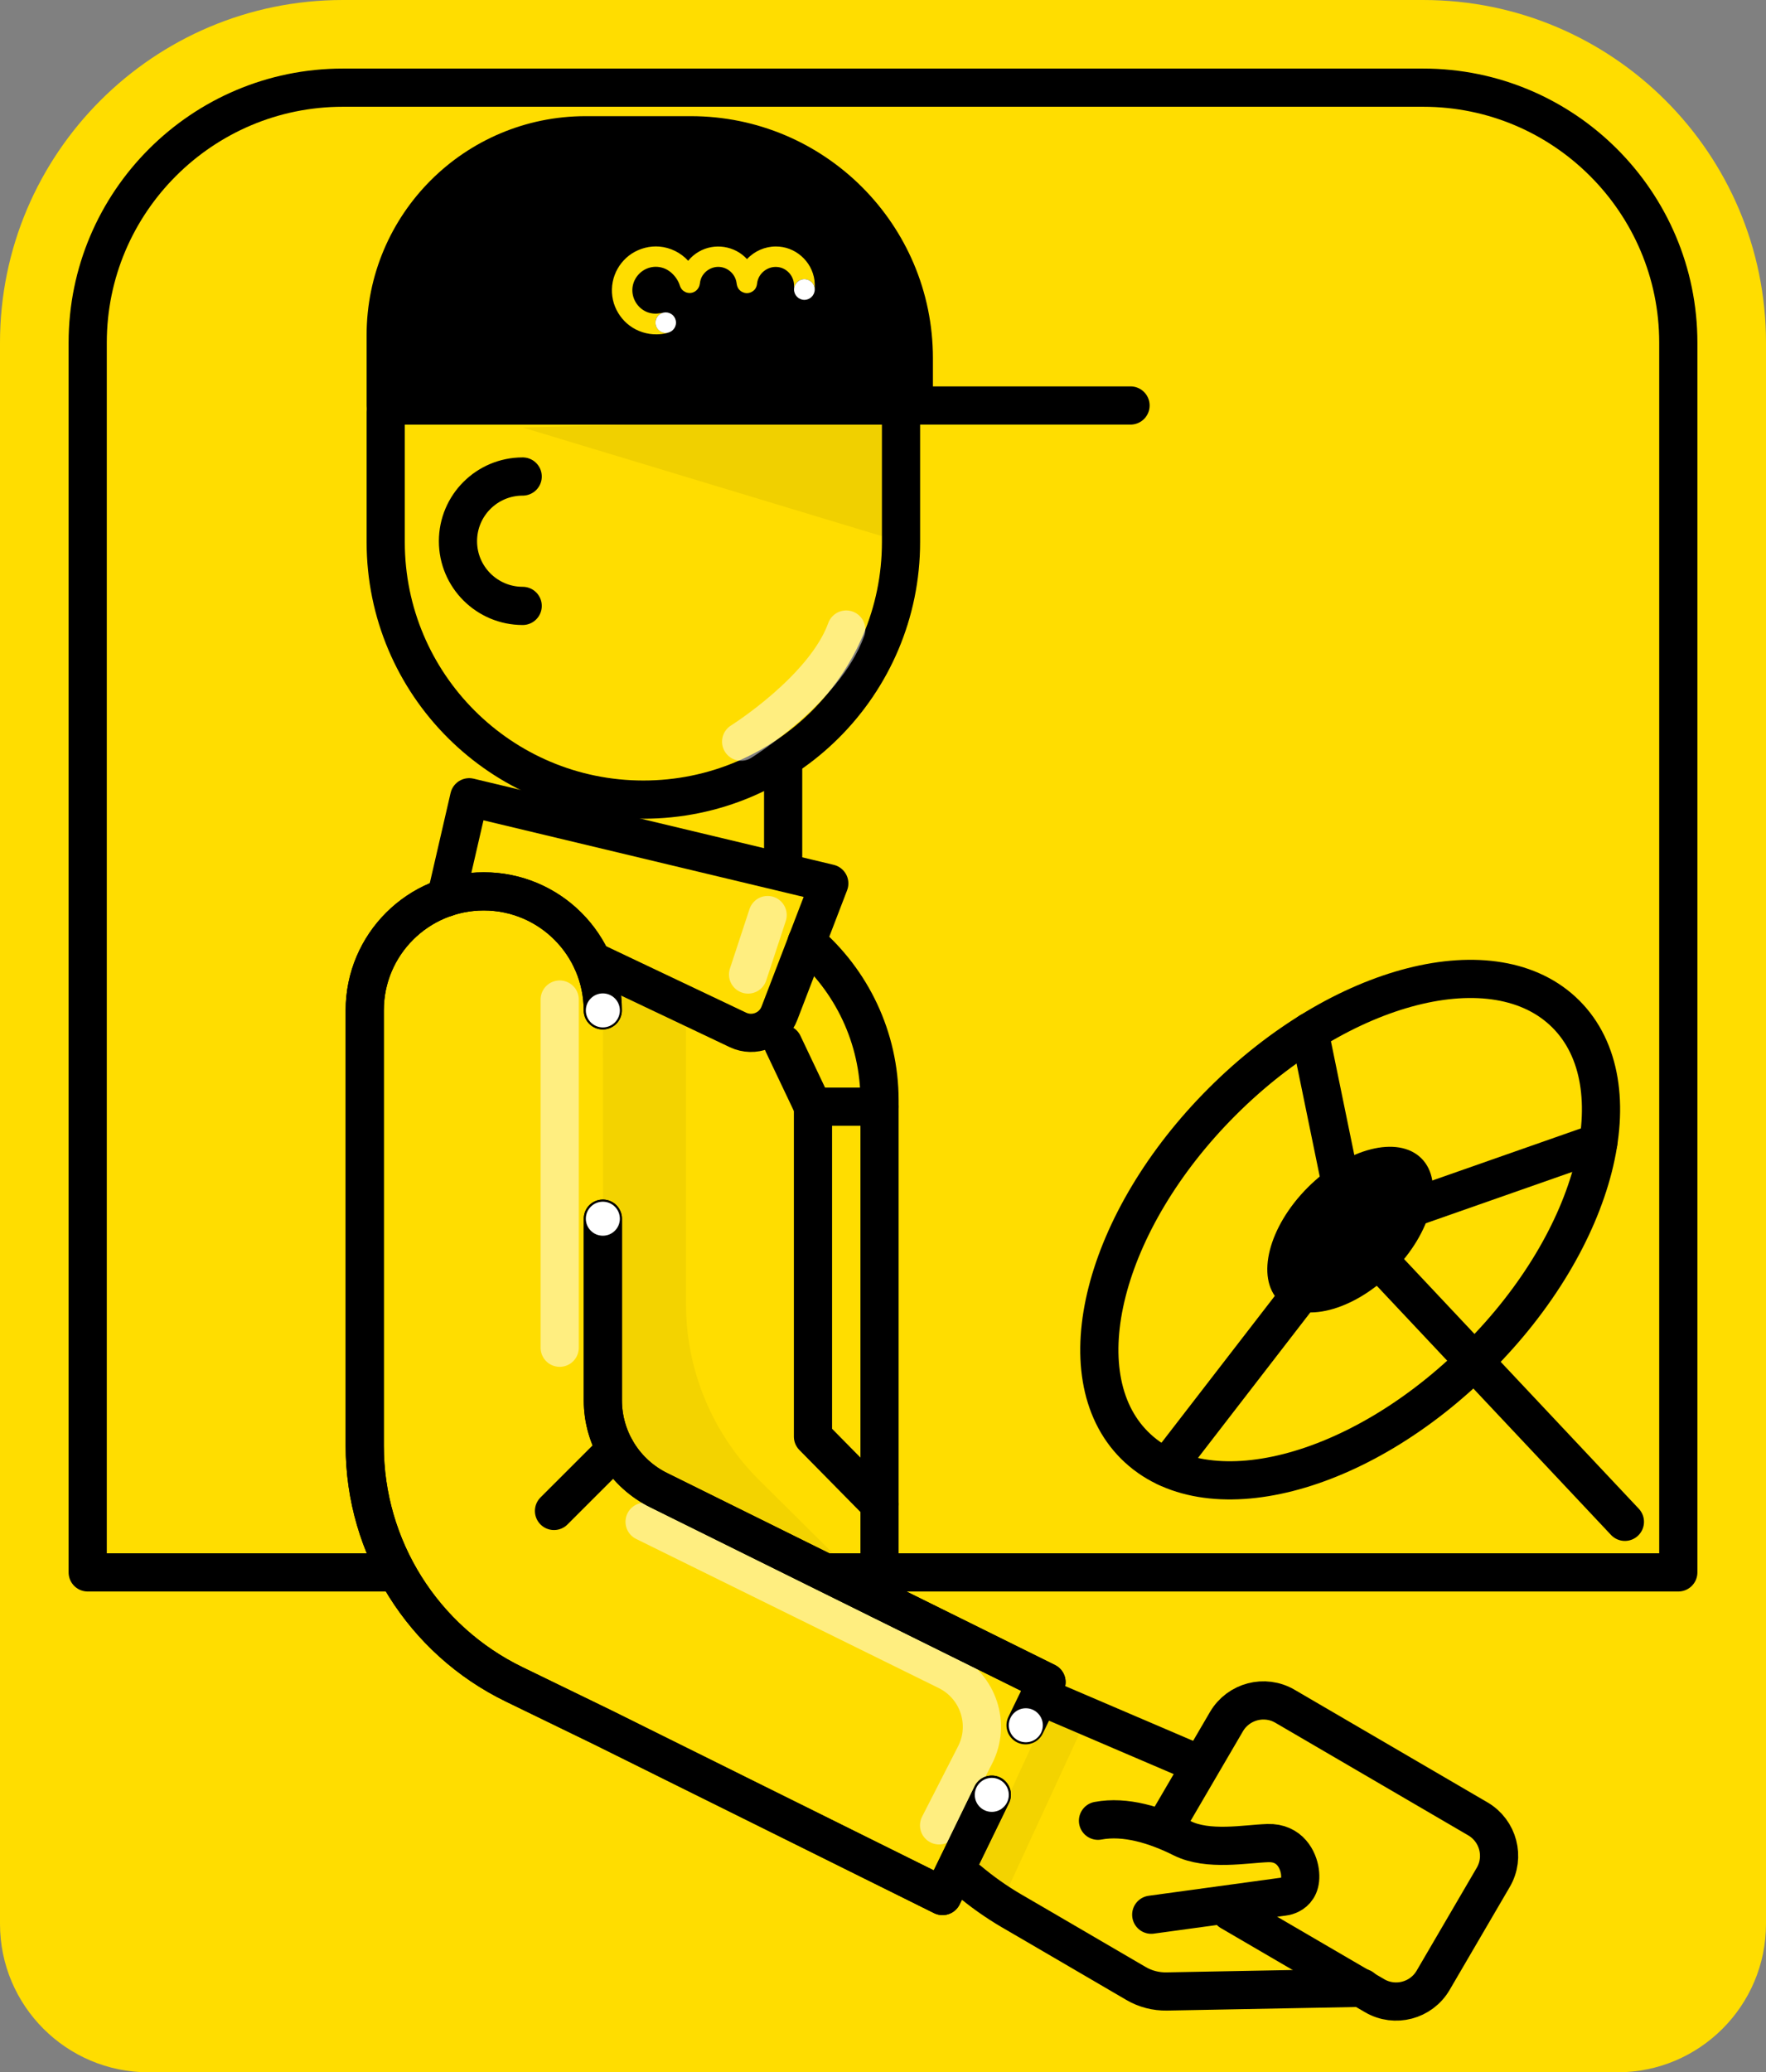 <svg width="185" height="217" viewBox="0 0 185 217" fill="none" xmlns="http://www.w3.org/2000/svg">
<rect x="0" y="0" width="185" height="217" fill="#808080" stroke="none"/>
<g clip-path="url(#clip0_700_11885)">
<path d="M35.912 0H149.088C168.904 0 185 16.082 185 35.881V201.46C185 210.033 178.027 217 169.446 217H15.554C6.973 217 0 210.042 0 201.46V35.881C0 16.082 16.096 0 35.912 0Z" fill="#FFDD00"/>
<path d="M175.813 164.653V35.881C175.813 21.158 163.824 9.18 149.088 9.18H35.912C21.176 9.18 9.187 21.158 9.187 35.881V164.653H175.813Z" stroke="black" stroke-width="4" stroke-linecap="round" stroke-linejoin="round"/>
<path opacity="0.05" d="M71.861 156.851C67.047 156.851 63.152 152.949 63.152 148.149V101.125L71.861 105.265V136.547C71.861 143.495 74.636 150.15 79.578 155.042L92.137 167.489L71.861 156.86V156.851Z" fill="black"/>
<path opacity="0.05" d="M103.823 196.807L111.109 181.02" stroke="black" stroke-width="4" stroke-linecap="round" stroke-linejoin="round"/>
<path d="M63.152 127.617V146.635C63.152 150.656 65.449 154.318 69.059 156.071L105.128 173.915C107.626 175.145 108.655 178.165 107.434 180.662L103.897 187.941L100.966 193.962C99.735 196.496 96.675 197.533 94.158 196.285L63.152 180.901L53.855 176.385C44.291 171.74 38.209 162.047 38.209 151.418V141.091V105.807C38.209 98.923 43.795 93.352 50.676 93.352C57.566 93.352 63.143 98.932 63.143 105.807" fill="#FFDD00"/>
<path opacity="0.5" d="M67.525 159.355L99.22 174.969C102.482 176.575 103.805 180.55 102.142 183.781L98.375 191.142" stroke="white" stroke-width="4" stroke-linecap="round" stroke-linejoin="round"/>
<path d="M154.848 142.156C167.326 129.689 171.439 113.585 164.034 106.186C156.628 98.787 140.51 102.896 128.031 115.364C115.553 127.831 111.441 143.935 118.846 151.334C126.251 158.733 142.37 154.624 154.848 142.156Z" stroke="black" stroke-width="4" stroke-miterlimit="10" stroke-linecap="round"/>
<path d="M145.87 133.185C149.992 129.066 151.351 123.745 148.904 121.3C146.457 118.856 141.131 120.213 137.009 124.331C132.887 128.45 131.528 133.771 133.975 136.216C136.422 138.66 141.748 137.303 145.87 133.185Z" fill="black"/>
<path d="M167.434 119.639L141.435 128.753L137.181 108.055" stroke="black" stroke-width="4" stroke-miterlimit="10" stroke-linecap="round"/>
<path d="M141.435 128.754L170.218 159.357" stroke="black" stroke-width="4" stroke-miterlimit="10" stroke-linecap="round"/>
<path d="M122.207 153.656L141.435 128.754" stroke="black" stroke-width="4" stroke-miterlimit="10" stroke-linecap="round"/>
<path d="M92.137 167.479V115.251C92.137 108.605 89.179 102.657 84.502 98.637" stroke="black" stroke-width="4" stroke-linecap="round" stroke-linejoin="round"/>
<path d="M103.897 187.929L98.733 198.54L63.152 180.889L53.855 176.373C44.291 171.728 38.209 162.035 38.209 151.406V141.08V105.796C38.209 98.912 43.795 93.34 50.676 93.34C57.566 93.34 63.143 98.921 63.143 105.796" stroke="black" stroke-width="4" stroke-linecap="round" stroke-linejoin="round"/>
<path d="M63.152 127.613V146.632C63.152 150.652 65.449 154.315 69.059 156.068L109.629 176.142" stroke="black" stroke-width="4" stroke-linecap="round" stroke-linejoin="round"/>
<path d="M40.405 43.16V56.763C40.405 71.661 52.495 83.731 67.396 83.731C82.307 83.731 94.388 71.652 94.388 56.763V43.16" stroke="black" stroke-width="4" stroke-miterlimit="10" stroke-linecap="round"/>
<path d="M82.04 90.064V79.609" stroke="black" stroke-width="4" stroke-linecap="round" stroke-linejoin="round"/>
<path d="M46.726 93.994L49.151 83.484L86.873 92.507L81.646 106.111C80.984 107.845 78.981 108.644 77.3 107.845L62.004 100.585" stroke="black" stroke-width="4" stroke-linecap="round" stroke-linejoin="round"/>
<path d="M103.897 187.929L98.733 198.54L63.152 180.889L53.855 176.373C44.291 171.728 38.209 162.035 38.209 151.406V141.08V105.796C38.209 98.912 43.795 93.34 50.676 93.34C57.566 93.34 63.143 98.921 63.143 105.796" stroke="black" stroke-width="4" stroke-linecap="round" stroke-linejoin="round"/>
<path d="M63.152 127.613V146.632C63.152 150.652 65.449 154.315 69.059 156.068L109.629 176.142L107.434 180.659" stroke="black" stroke-width="4" stroke-linecap="round" stroke-linejoin="round"/>
<path d="M64.493 151.766L58.035 158.218" stroke="black" stroke-width="4" stroke-linecap="round" stroke-linejoin="round"/>
<path d="M54.755 63.447C51.016 63.447 47.975 60.417 47.975 56.672C47.975 52.928 51.007 49.898 54.755 49.898" stroke="black" stroke-width="4" stroke-linecap="round" stroke-linejoin="round"/>
<path d="M58.035 42.463H95.729V37.506C95.729 24.619 85.274 14.164 72.367 14.164H61.351C49.785 14.164 40.405 23.536 40.405 35.092V42.463H58.035Z" fill="black" stroke="black" stroke-width="4" stroke-linecap="round" stroke-linejoin="round"/>
<path d="M95.73 42.461H118.431" stroke="black" stroke-width="4" stroke-linecap="round" stroke-linejoin="round"/>
<path d="M85.32 29.353C85.256 28.867 85.1 28.39 84.861 27.949C84.392 27.095 83.621 26.416 82.702 26.067C82.243 25.893 81.756 25.81 81.269 25.81C80.13 25.81 79.027 26.297 78.255 27.132C76.978 25.737 74.847 25.406 73.212 26.352C72.78 26.6 72.403 26.921 72.091 27.306C71.31 26.453 70.226 25.92 69.078 25.82C68.058 25.737 67.038 26.003 66.184 26.554C65.366 27.086 64.732 27.885 64.392 28.794C64.034 29.739 64.006 30.804 64.309 31.777C64.603 32.704 65.192 33.53 65.972 34.108C66.781 34.705 67.782 35.026 68.793 35.008C69.142 35.008 69.5 34.962 69.849 34.879C69.95 34.852 70.051 34.824 70.143 34.778C70.015 34.824 69.886 34.852 69.739 34.852C69.142 34.852 68.664 34.374 68.664 33.778C68.664 33.245 69.05 32.805 69.564 32.722C69.427 32.74 69.298 32.777 69.151 32.795C68.618 32.897 68.058 32.832 67.58 32.584C66.68 32.116 66.147 31.125 66.257 30.124C66.367 29.133 67.102 28.279 68.067 28.022C68.6 27.876 69.169 27.922 69.675 28.142C70.217 28.38 70.667 28.83 70.961 29.326C71.034 29.454 71.099 29.583 71.154 29.721C71.209 29.858 71.237 29.996 71.31 30.124C71.448 30.381 71.696 30.574 71.981 30.648C72.541 30.794 73.092 30.464 73.267 29.922C73.313 29.776 73.322 29.62 73.35 29.473C73.405 29.206 73.515 28.95 73.68 28.738C74.002 28.307 74.489 28.022 75.022 27.958C76.041 27.839 76.997 28.573 77.153 29.592C77.19 29.858 77.236 30.097 77.419 30.308C77.612 30.538 77.888 30.675 78.182 30.694C78.485 30.712 78.779 30.593 79 30.381C79.202 30.189 79.284 29.941 79.312 29.666C79.431 28.637 80.396 27.866 81.425 27.958C82.445 28.041 83.216 28.95 83.18 29.968C83.18 30.088 83.171 30.198 83.18 30.308C83.18 29.711 83.667 29.234 84.264 29.234C84.861 29.234 85.348 29.721 85.348 30.317C85.348 30.271 85.348 30.225 85.348 30.189C85.357 29.904 85.348 29.629 85.32 29.344V29.353Z" fill="#FFDD00"/>
<path d="M85.348 30.317C85.348 30.914 84.861 31.401 84.264 31.401C83.667 31.401 83.18 30.914 83.18 30.317C83.18 29.721 83.667 29.234 84.264 29.234C84.861 29.234 85.348 29.721 85.348 30.317Z" fill="white"/>
<path d="M70.814 33.785C70.814 34.382 70.336 34.859 69.739 34.859C69.142 34.859 68.664 34.382 68.664 33.785C68.664 33.188 69.142 32.711 69.739 32.711C70.336 32.711 70.814 33.188 70.814 33.785Z" fill="white"/>
<path d="M142.684 208.15L122.215 208.536C121.095 208.554 119.983 208.27 119.009 207.701L108.582 201.615L105.963 200.091C104.365 199.155 102.858 198.09 101.453 196.906" stroke="black" stroke-width="4" stroke-miterlimit="10" stroke-linecap="round"/>
<path d="M128.895 200.167L143.998 208.979C146.13 210.227 148.877 209.502 150.126 207.373L156.428 196.588C157.678 194.458 156.952 191.714 154.821 190.465L134.609 178.67C132.478 177.422 129.731 178.147 128.481 180.277L122.05 191.282" stroke="black" stroke-width="4" stroke-miterlimit="10" stroke-linecap="round"/>
<path d="M120.599 200.497L134.296 198.625C134.296 198.625 136.529 198.561 136.171 195.963C136.005 194.779 135.142 192.925 132.817 192.998C130.493 193.072 126.561 193.852 123.823 192.484C121.085 191.116 117.907 190.116 115.022 190.658" stroke="black" stroke-width="4" stroke-miterlimit="10" stroke-linecap="round"/>
<path d="M125.614 184.737L109.638 177.898" stroke="black" stroke-width="4" stroke-miterlimit="10" stroke-linecap="round"/>
<path d="M82.04 109.312L85.164 115.885H92.137" stroke="black" stroke-width="4" stroke-linecap="round" stroke-linejoin="round"/>
<path d="M92.137 157.509L85.164 150.432V115.883" stroke="black" stroke-width="4" stroke-linecap="round" stroke-linejoin="round"/>
<path opacity="0.06" d="M54.755 44.764L94.397 56.752V43.699L54.755 44.764Z" fill="black"/>
<path d="M63.152 107.585C64.136 107.585 64.934 106.788 64.934 105.804C64.934 104.821 64.136 104.023 63.152 104.023C62.168 104.023 61.37 104.821 61.37 105.804C61.37 106.788 62.168 107.585 63.152 107.585Z" fill="white"/>
<path d="M63.152 129.397C64.136 129.397 64.934 128.6 64.934 127.617C64.934 126.633 64.136 125.836 63.152 125.836C62.168 125.836 61.37 126.633 61.37 127.617C61.37 128.6 62.168 129.397 63.152 129.397Z" fill="white"/>
<path d="M103.897 189.729C104.881 189.729 105.679 188.932 105.679 187.949C105.679 186.965 104.881 186.168 103.897 186.168C102.912 186.168 102.114 186.965 102.114 187.949C102.114 188.932 102.912 189.729 103.897 189.729Z" fill="white"/>
<path d="M107.461 182.44C108.445 182.44 109.243 181.643 109.243 180.66C109.243 179.676 108.445 178.879 107.461 178.879C106.477 178.879 105.679 179.676 105.679 180.66C105.679 181.643 106.477 182.44 107.461 182.44Z" fill="white"/>
<path opacity="0.5" d="M58.632 104.668V141.127" stroke="white" stroke-width="4" stroke-linecap="round" stroke-linejoin="round"/>
<path opacity="0.5" d="M80.414 95.82L78.366 102.044" stroke="white" stroke-width="4" stroke-linecap="round" stroke-linejoin="round"/>
<path opacity="0.5" d="M77.64 77.662C77.64 77.662 86.386 72.191 88.646 65.922" stroke="white" stroke-width="4" stroke-linecap="round" stroke-linejoin="round"/>
</g>
<defs>
<clipPath id="clip0_700_11885">
<rect width="185" height="217" fill="white"/>
</clipPath>
</defs>
</svg>
